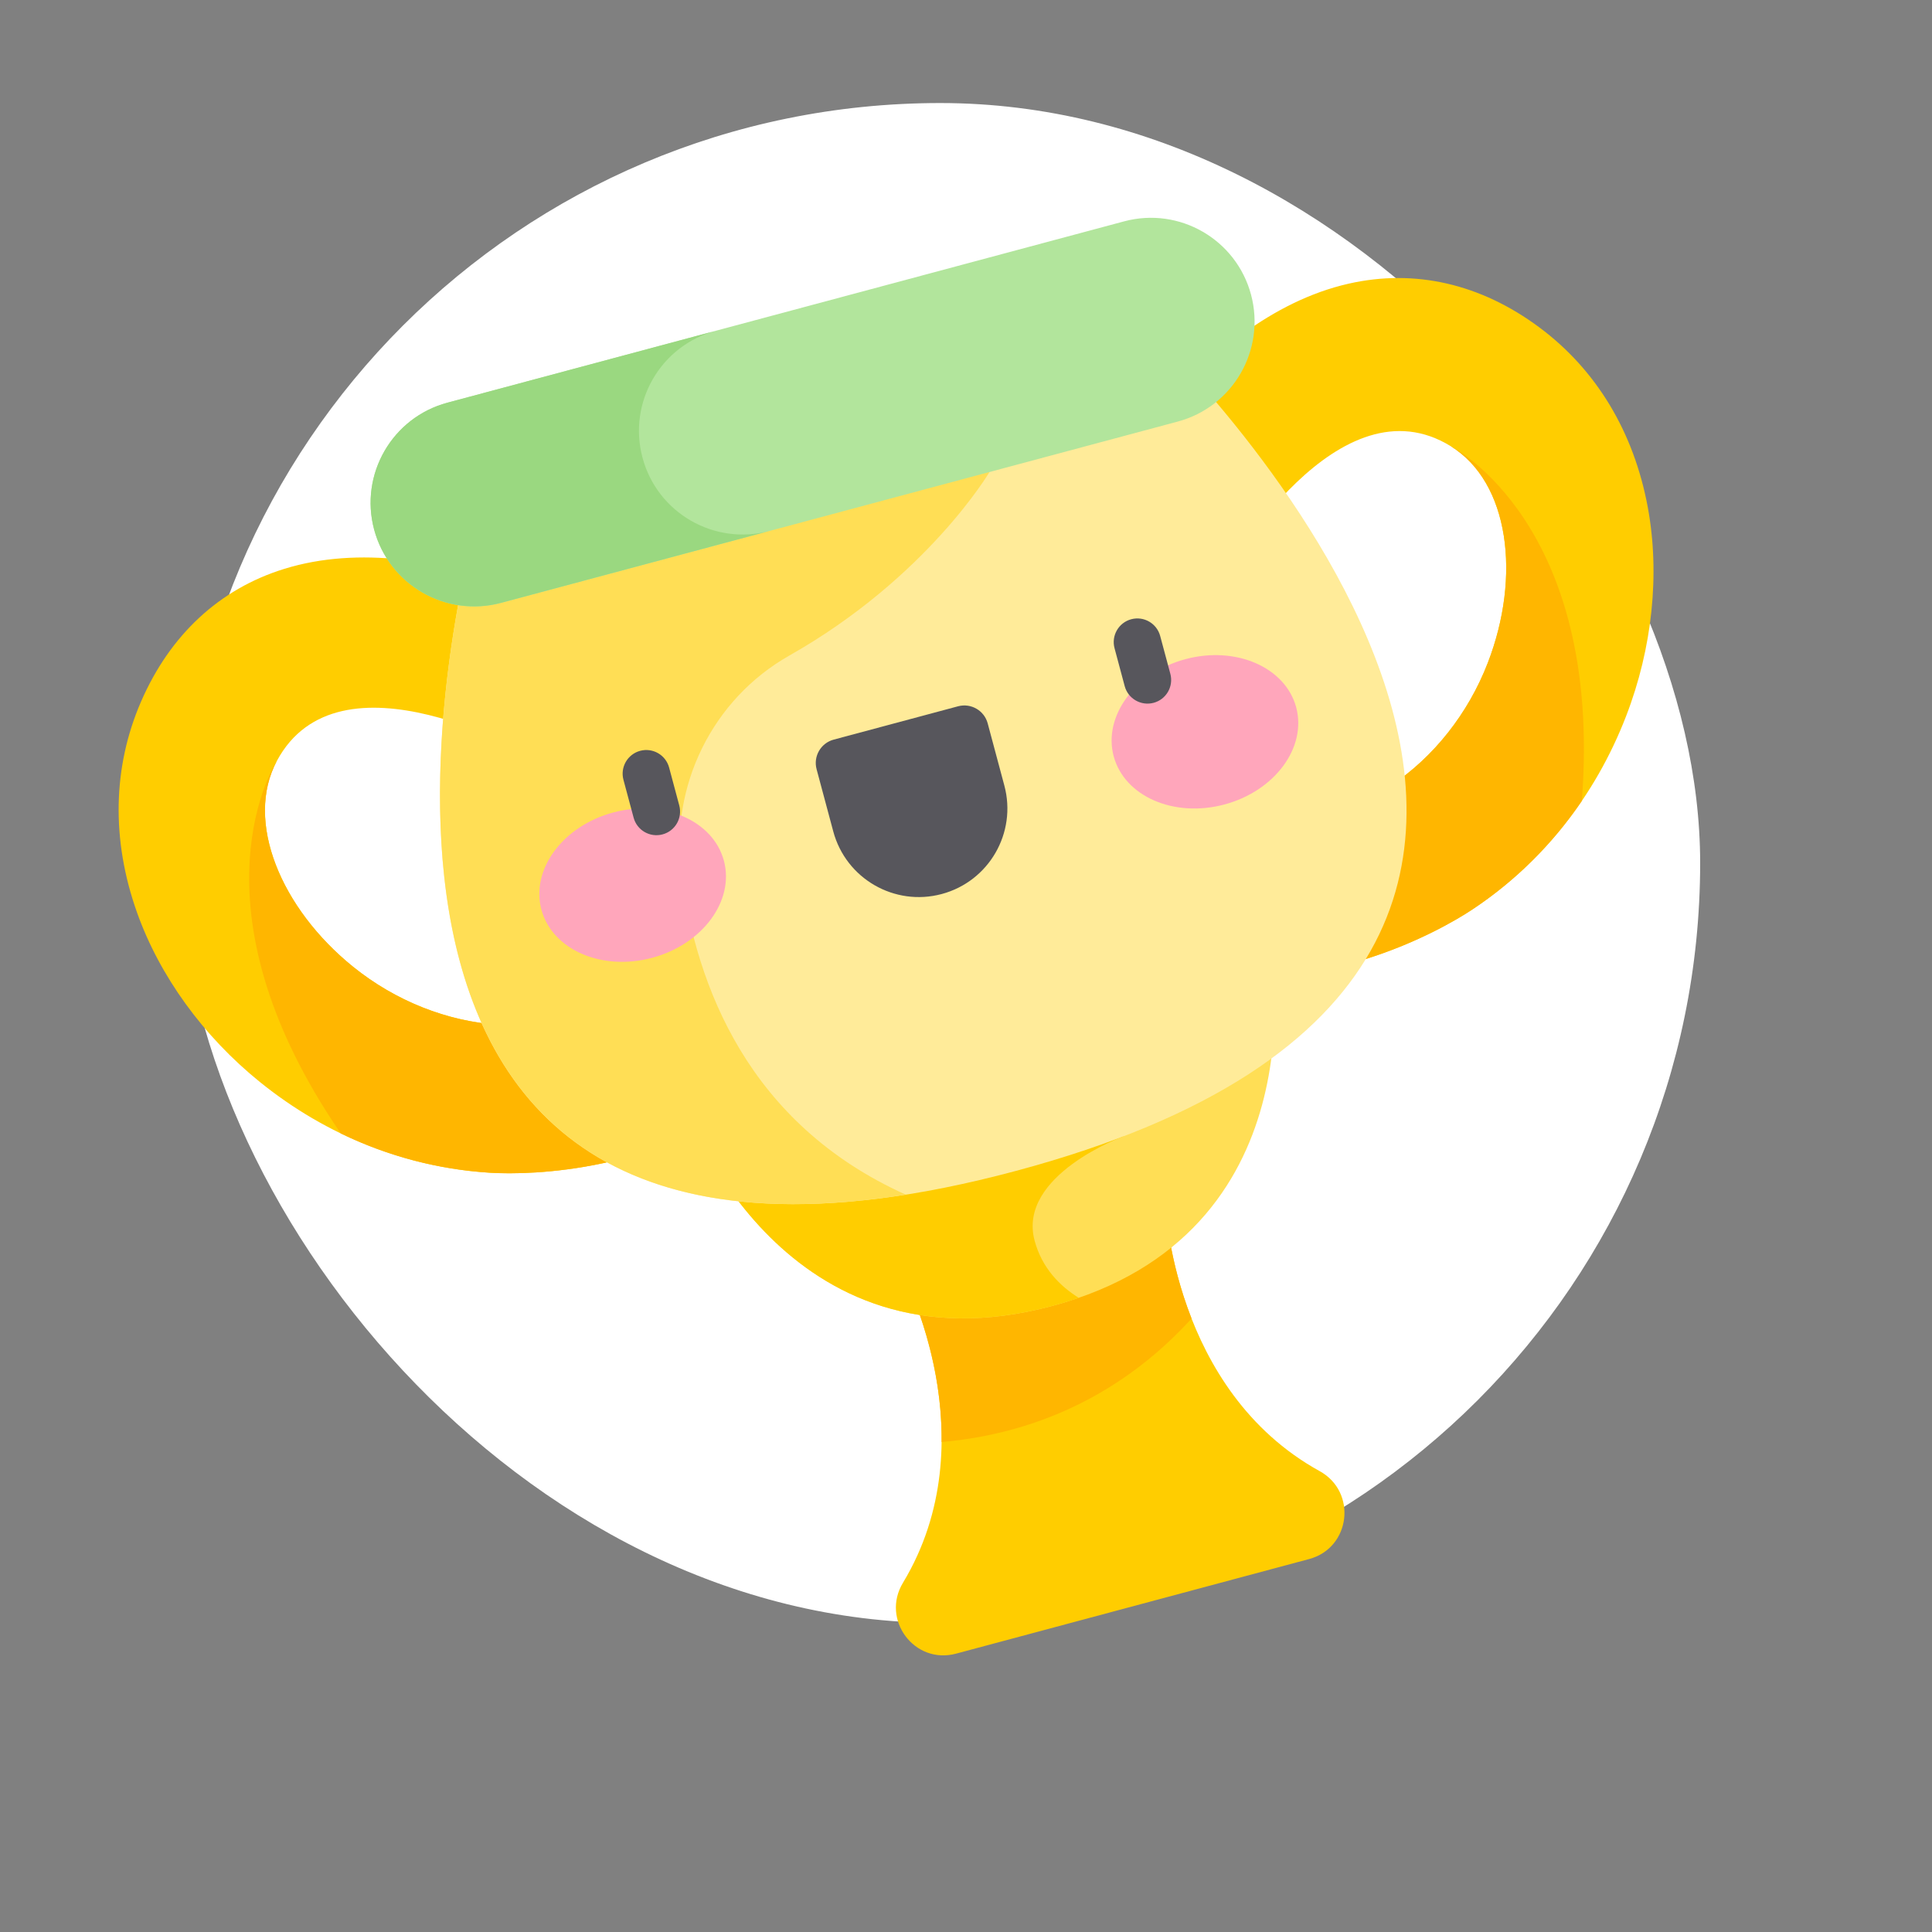 <svg width="75" height="75" viewBox="0 0 75 75" fill="none" xmlns="http://www.w3.org/2000/svg">
<rect x="0" y="0" width="75" height="75" fill="#808080" stroke="none"/>
<rect x="7" y="4" width="59" height="59" rx="29.5" fill="white"/>
<g clip-path="url(#clip0)">
<path d="M19.009 45.525C15.777 45.321 12.695 44.106 10.099 42.011C7.891 40.231 6.192 37.886 5.314 35.409C4.319 32.605 4.373 29.783 5.47 27.248C6.595 24.649 8.517 22.864 11.027 22.086C16.906 20.261 24.072 24.605 24.869 25.107L21.807 29.978L21.812 29.98C20.36 29.076 13.139 25.095 10.751 29.533C9.486 31.884 10.908 35.272 13.711 37.532C15.352 38.856 17.363 39.656 19.372 39.782C21.703 39.929 23.982 39.217 26.147 37.665L29.499 42.342C25.63 45.489 20.657 45.629 19.009 45.525Z" fill="#FFCD00"/>
<path d="M57.164 35.301C59.861 33.508 61.922 30.915 63.124 27.803C64.146 25.158 64.445 22.277 63.967 19.693C63.426 16.767 61.968 14.35 59.75 12.704C57.477 11.015 54.921 10.43 52.358 11.011C46.354 12.37 42.32 19.716 41.88 20.549L46.967 23.236L46.965 23.241C47.769 21.732 52.032 14.673 56.32 17.323C58.591 18.726 59.054 22.372 57.757 25.73C56.997 27.698 55.655 29.395 53.978 30.509C52.034 31.802 49.704 32.325 47.053 32.064L46.489 37.79C51.413 38.58 55.789 36.215 57.164 35.301Z" fill="#FFCD00"/>
<path d="M46.489 37.79L47.052 32.064C49.703 32.325 52.034 31.802 53.978 30.509C55.655 29.395 56.997 27.698 57.756 25.73C59.054 22.372 58.591 18.726 56.32 17.323C56.32 17.323 62.243 20.285 61.406 31.093C60.274 32.76 58.842 34.185 57.164 35.301C55.789 36.215 51.412 38.58 46.489 37.79Z" fill="#FFB600"/>
<path d="M29.499 42.342L26.147 37.665C23.982 39.217 21.703 39.929 19.372 39.782C17.363 39.656 15.352 38.856 13.71 37.533C10.908 35.272 9.486 31.884 10.751 29.533C10.751 29.533 7.102 35.06 13.23 44.001C15.044 44.88 16.997 45.398 19.009 45.524C20.657 45.629 25.63 45.489 29.499 42.342Z" fill="#FFB600"/>
<path d="M45.248 46.798L35.077 49.523C35.077 49.523 38.416 55.872 35.053 61.443C34.189 62.873 35.498 64.627 37.112 64.195L50.821 60.522C52.435 60.089 52.691 57.916 51.229 57.109C45.531 53.965 45.248 46.798 45.248 46.798Z" fill="#FFCD00"/>
<path d="M45.247 46.798L35.077 49.523C35.077 49.523 36.59 52.4 36.553 55.98C41.19 55.567 44.297 53.34 46.256 51.186C45.327 48.819 45.247 46.798 45.247 46.798Z" fill="#FFB600"/>
<path d="M26.721 43.242L49.344 37.18C49.344 37.18 51.242 47.912 40.843 50.698C30.444 53.485 26.721 43.242 26.721 43.242Z" fill="#FFDE55"/>
<path d="M43.61 44.113L42.261 39.078L26.721 43.242C26.721 43.242 30.444 53.485 40.843 50.698C41.202 50.602 41.547 50.496 41.878 50.382C41.159 49.935 40.451 49.237 40.163 48.161C39.483 45.623 43.61 44.113 43.61 44.113Z" fill="#FFCD00"/>
<path d="M44.812 13.004L18.557 20.039C18.557 20.039 8.801 53.664 39.437 45.455C70.074 37.246 44.812 13.004 44.812 13.004Z" fill="#FFEB99"/>
<path d="M26.452 33.923C26.001 30.51 27.65 27.142 30.646 25.446C35.997 22.417 38.412 18.323 38.412 18.323L37.511 14.96L18.556 20.039C18.556 20.039 9.749 50.403 35.164 46.377C29.039 43.622 27.026 38.26 26.452 33.923Z" fill="#FFDE55"/>
<path d="M45.721 16.365L19.451 23.404C17.305 23.979 15.1 22.705 14.524 20.559C13.95 18.413 15.223 16.207 17.369 15.632L43.638 8.593C45.784 8.018 47.99 9.292 48.565 11.438C49.14 13.584 47.867 15.79 45.721 16.365Z" fill="#B2E59C"/>
<path d="M24.942 17.767C24.367 15.621 25.641 13.416 27.787 12.841L17.369 15.632C15.223 16.207 13.95 18.413 14.524 20.559C15.1 22.705 17.305 23.978 19.451 23.403L29.869 20.612C27.723 21.187 25.517 19.913 24.942 17.767Z" fill="#9AD880"/>
<path d="M36.557 34.706C34.723 35.198 32.838 34.109 32.347 32.275L31.7 29.861C31.566 29.36 31.863 28.846 32.364 28.712L37.192 27.418C37.693 27.284 38.208 27.581 38.342 28.081L38.989 30.496C39.48 32.33 38.392 34.215 36.557 34.706Z" fill="#57565C"/>
<path d="M28.102 33.413C27.684 31.855 25.76 31.017 23.804 31.541C21.848 32.065 20.6 33.753 21.017 35.311C21.435 36.869 23.359 37.707 25.316 37.182C27.271 36.658 28.519 34.971 28.102 33.413Z" fill="#FFA6BB"/>
<path d="M50.318 27.46C49.9 25.902 47.976 25.064 46.02 25.588C44.063 26.112 42.816 27.8 43.233 29.358C43.651 30.916 45.575 31.754 47.531 31.23C49.488 30.706 50.735 29.018 50.318 27.46Z" fill="#FFA6BB"/>
<path d="M44.784 27.283C44.295 27.414 43.791 27.124 43.66 26.634L43.266 25.163C43.135 24.674 43.425 24.17 43.915 24.039C44.404 23.908 44.907 24.199 45.038 24.688L45.433 26.159C45.564 26.649 45.273 27.152 44.784 27.283Z" fill="#57565C"/>
<path d="M25.72 32.391C25.231 32.522 24.728 32.232 24.597 31.742L24.202 30.271C24.071 29.782 24.362 29.278 24.851 29.147C25.341 29.016 25.844 29.307 25.975 29.796L26.369 31.267C26.5 31.757 26.21 32.26 25.72 32.391Z" fill="#57565C"/>
</g>
<defs>
<clipPath id="clip0">
<rect y="15.737" width="60.804" height="60.804" transform="rotate(-15 0 15.737)" fill="white"/>
</clipPath>
</defs>
</svg>
